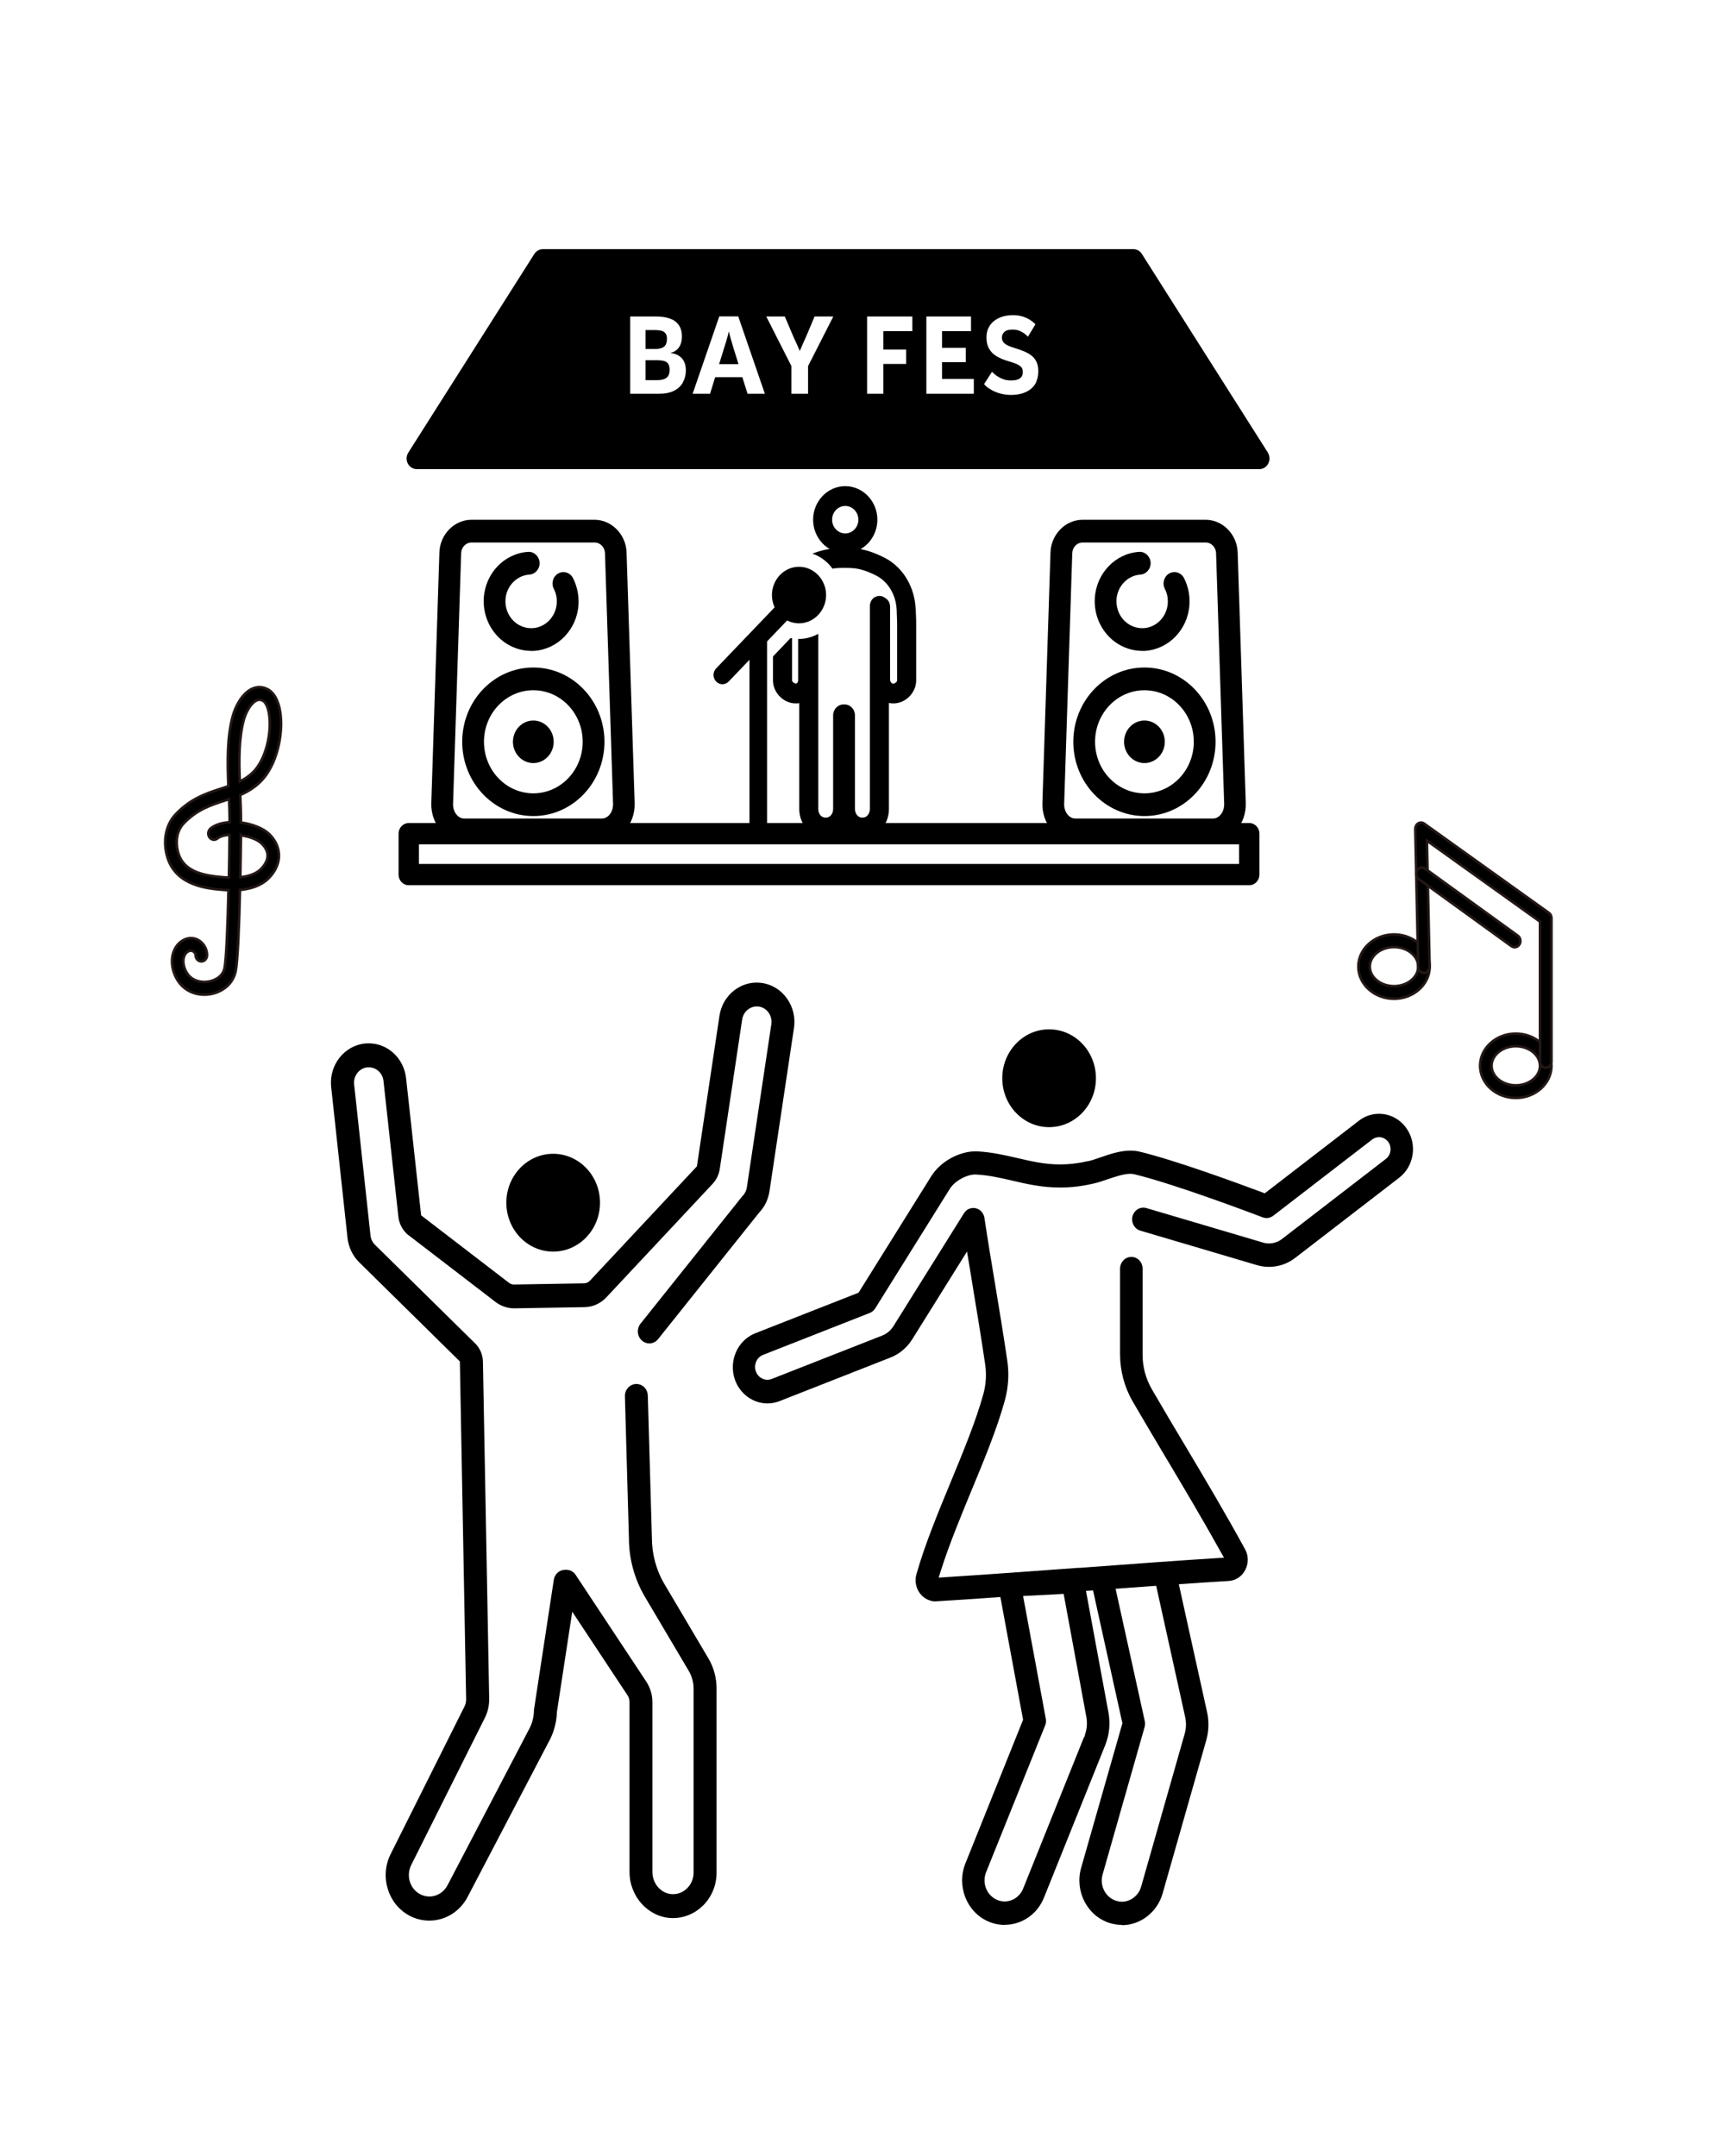 <svg width="188" height="235" viewBox="0 0 188 235" fill="none" xmlns="http://www.w3.org/2000/svg">
<path d="M46.769 209.344C46.01 209.344 45.251 209.146 44.577 208.779C42.262 207.511 41.361 204.518 42.575 202.09L50.62 186.008C50.744 185.77 50.801 185.503 50.801 185.225L50.118 148.393L39.141 137.582C38.42 136.869 37.974 135.918 37.869 134.887L36.086 118.418C35.867 116.07 37.528 113.969 39.776 113.741C39.909 113.731 40.042 113.721 40.175 113.721C42.29 113.721 44.046 115.376 44.264 117.586L45.896 132.469L55.468 139.822C55.62 139.941 55.81 140.01 56 140.01L63.656 139.881C63.893 139.881 64.121 139.772 64.292 139.594L75.952 127.128L78.409 110.729C78.58 109.599 79.159 108.598 80.05 107.925C80.762 107.389 81.587 107.102 82.46 107.102C82.678 107.102 82.897 107.122 83.105 107.152C84.187 107.33 85.145 107.934 85.79 108.866C86.435 109.787 86.701 110.927 86.53 112.057L83.864 129.833C83.731 130.705 83.361 131.498 82.773 132.132L82.745 132.162L71.72 145.965C71.483 146.263 71.132 146.431 70.762 146.431C70.468 146.431 70.193 146.322 69.965 146.124C69.434 145.658 69.368 144.836 69.804 144.281L80.876 130.418C80.876 130.418 80.923 130.359 80.952 130.339C81.189 130.091 81.341 129.764 81.397 129.417L84.064 111.64C84.13 111.194 84.026 110.758 83.779 110.392C83.523 110.025 83.153 109.787 82.726 109.718C82.64 109.708 82.555 109.698 82.479 109.698C82.138 109.698 81.815 109.807 81.53 110.025C81.179 110.293 80.952 110.679 80.885 111.125L78.447 127.396C78.352 128.03 78.077 128.605 77.641 129.061L66.085 141.407C65.449 142.081 64.605 142.468 63.704 142.477L56.028 142.606C55.307 142.606 54.586 142.359 54.007 141.913L44.416 134.55C44.416 134.55 44.34 134.481 44.302 134.451C43.799 133.956 43.476 133.282 43.41 132.558L41.797 117.853C41.721 116.991 41.029 116.337 40.194 116.337C40.146 116.337 40.089 116.337 40.042 116.337C39.169 116.426 38.514 117.239 38.59 118.151L40.374 134.629C40.412 135.026 40.583 135.402 40.867 135.68L51.797 146.441C52.309 146.946 52.613 147.66 52.632 148.403L53.315 185.166C53.324 185.869 53.172 186.573 52.859 187.207L44.814 203.289C44.245 204.439 44.662 205.856 45.763 206.45C46.085 206.629 46.437 206.718 46.797 206.718C47.632 206.718 48.4 206.232 48.789 205.459L57.736 188.337C58.03 187.752 58.182 187.098 58.191 186.454C58.191 186.394 58.191 186.325 58.21 186.266L60.355 172.205C60.449 171.57 60.971 171.105 61.588 171.105H61.721C62.129 171.105 62.518 171.313 62.745 171.67L70.449 183.313C70.876 183.987 71.104 184.74 71.104 185.532V204.042C71.104 205.341 72.081 206.431 73.286 206.46H73.352C73.941 206.46 74.491 206.222 74.908 205.796C75.345 205.35 75.591 204.756 75.591 204.122V184.066C75.591 183.382 75.411 182.718 75.07 182.134L70.297 174.068C69.149 172.135 68.542 169.906 68.542 167.627L68.106 152.198C68.087 151.475 68.627 150.88 69.32 150.851H69.349C70.032 150.851 70.582 151.405 70.601 152.119L71.047 167.597C71.047 169.4 71.521 171.164 72.432 172.69L77.204 180.756C77.792 181.747 78.096 182.887 78.096 184.056V204.112C78.096 205.459 77.584 206.718 76.663 207.659C75.772 208.561 74.595 209.066 73.352 209.066C73.305 209.066 73.267 209.066 73.219 209.066C70.677 208.997 68.609 206.738 68.609 204.042V185.532C68.609 185.275 68.533 185.017 68.4 184.799L62.366 175.673L60.696 186.603V186.642C60.658 187.653 60.402 188.673 59.956 189.565L51 206.688C50.175 208.323 48.562 209.344 46.797 209.344H46.769Z" fill="black"/>
<path d="M109.49 209.81C108.873 209.81 108.266 209.681 107.697 209.433C105.344 208.402 104.225 205.559 105.221 203.091L111.501 187.455L108.826 172.987C108.759 172.621 108.845 172.244 109.073 171.957C109.291 171.67 109.623 171.491 109.983 171.471C112.317 171.372 114.661 171.243 116.852 171.125C116.871 171.125 116.89 171.125 116.919 171.125C117.507 171.125 118.01 171.561 118.124 172.155L120.808 186.672C121.027 187.861 120.903 189.09 120.457 190.209L113.778 206.837C113.057 208.64 111.378 209.8 109.499 209.8L109.49 209.81ZM115.391 173.76C114.348 173.82 113.275 173.879 112.203 173.929L111.501 173.959L113.978 187.346C114.025 187.593 113.997 187.851 113.902 188.079L107.469 204.072C107.004 205.241 107.526 206.579 108.646 207.075C108.921 207.194 109.205 207.253 109.49 207.253C110.372 207.253 111.169 206.698 111.511 205.846L118.143 189.337L118.237 189.238V189.1C118.465 188.475 118.513 187.811 118.399 187.157L115.922 173.731L115.391 173.76Z" fill="black"/>
<path d="M122.279 209.81C121.833 209.81 121.387 209.74 120.95 209.611C118.503 208.848 117.099 206.143 117.829 203.587L122.326 187.831L118.939 172.512C118.787 171.828 119.195 171.144 119.85 170.986C119.945 170.966 120.04 170.956 120.125 170.956C120.694 170.956 121.188 171.362 121.311 171.947L124.764 187.594C124.812 187.812 124.802 188.03 124.745 188.248L120.163 204.33C119.821 205.539 120.486 206.817 121.643 207.184C121.842 207.243 122.06 207.283 122.269 207.283C123.227 207.283 124.091 206.609 124.366 205.648L129.11 188.991C129.28 188.396 129.299 187.762 129.167 187.158L125.855 172.165C125.704 171.481 126.112 170.798 126.776 170.639C126.871 170.619 126.956 170.609 127.051 170.609C127.611 170.609 128.113 171.026 128.237 171.6L131.548 186.593C131.776 187.623 131.747 188.713 131.453 189.724L126.709 206.381C126.131 208.422 124.3 209.839 122.269 209.839L122.279 209.81Z" fill="black"/>
<path d="M101.995 174.554C101.321 174.554 100.676 174.227 100.258 173.672C99.812 173.077 99.67 172.294 99.879 171.581C100.79 168.37 102.222 164.902 103.607 161.553C105.021 158.124 106.359 154.894 107.175 151.941C107.459 150.911 107.526 149.801 107.374 148.75C106.928 145.728 106.482 143.023 106.046 140.407L106.008 140.159C105.894 139.456 105.77 138.742 105.657 138.019L105.391 136.414L99.423 145.976C98.845 146.897 98.019 147.591 97.033 147.977L84.974 152.714C84.547 152.882 84.101 152.972 83.646 152.972C82.08 152.972 80.657 151.941 80.107 150.415C79.376 148.374 80.363 146.095 82.318 145.322L93.57 140.902L101.416 128.328C102.526 126.465 104.708 125.494 106.292 125.494C106.359 125.494 106.416 125.494 106.473 125.494C108.104 125.583 109.518 125.91 110.884 126.227C112.421 126.584 113.863 126.921 115.533 126.921C116.52 126.921 117.516 126.802 118.569 126.564H118.607C118.967 126.485 119.442 126.326 119.945 126.148C120.95 125.801 122.079 125.415 123.208 125.415C123.55 125.415 123.882 125.454 124.186 125.524C128.056 126.455 134.811 128.932 137.534 129.953L137.838 130.072L148.103 122.154C148.739 121.659 149.498 121.401 150.295 121.401C151.471 121.401 152.581 121.986 153.274 122.967C154.488 124.681 154.137 127.099 152.496 128.367L141.158 137.107C140.343 137.741 139.327 138.088 138.303 138.088C137.847 138.088 137.401 138.019 136.965 137.89L124.271 134.135C123.626 133.946 123.246 133.233 123.427 132.559C123.578 132.014 124.062 131.628 124.603 131.628C124.717 131.628 124.831 131.647 124.935 131.677L137.639 135.433C137.857 135.502 138.075 135.532 138.303 135.532C138.806 135.532 139.308 135.363 139.707 135.056L151.044 126.316C151.31 126.108 151.49 125.801 151.538 125.454C151.585 125.107 151.509 124.761 151.31 124.483C151.073 124.146 150.693 123.948 150.295 123.948C150.029 123.948 149.764 124.037 149.545 124.206L138.758 132.519C138.549 132.678 138.293 132.767 138.028 132.767C137.885 132.767 137.743 132.737 137.61 132.688C137.515 132.648 128.265 129.111 123.626 127.991C123.493 127.961 123.351 127.941 123.189 127.941C122.468 127.941 121.52 128.268 120.694 128.546C120.115 128.744 119.575 128.932 119.062 129.031C117.848 129.309 116.691 129.438 115.533 129.438C113.56 129.438 111.928 129.061 110.353 128.694C109.025 128.387 107.772 128.09 106.34 128.021C106.311 128.021 106.283 128.021 106.254 128.021C105.4 128.021 104.044 128.685 103.475 129.646L95.382 142.617C95.239 142.845 95.031 143.013 94.784 143.112L83.162 147.68C82.469 147.948 82.118 148.76 82.375 149.484C82.602 150.108 83.171 150.395 83.627 150.395C83.788 150.395 83.95 150.366 84.101 150.306L96.16 145.57C96.653 145.371 97.07 145.025 97.365 144.559L105.059 132.242C105.287 131.875 105.666 131.667 106.084 131.667C106.169 131.667 106.254 131.667 106.34 131.697C106.833 131.806 107.213 132.232 107.289 132.747C107.668 135.294 108.066 137.652 108.446 139.941C108.882 142.587 109.338 145.302 109.784 148.344C109.992 149.761 109.898 151.238 109.518 152.625C108.664 155.736 107.232 159.195 105.846 162.534C104.67 165.388 103.456 168.331 102.583 171.066L102.298 171.957L103.199 171.898C106.397 171.7 112.013 171.294 117.44 170.897H117.63C123.208 170.481 128.977 170.055 132.411 169.847L133.398 169.787L132.895 168.896C130.969 165.437 129.024 162.177 127.146 159.016L127.108 158.957C125.912 156.945 124.669 154.864 123.446 152.754C122.544 151.198 122.07 149.414 122.07 147.591V138.277C122.079 137.573 122.63 136.998 123.303 136.998C123.977 136.998 124.527 137.573 124.527 138.277V147.591C124.508 148.949 124.869 150.276 125.542 151.436C126.785 153.586 128.075 155.756 129.223 157.669C131.339 161.226 133.531 164.902 135.694 168.866C136.083 169.569 136.083 170.412 135.713 171.125C135.343 171.839 134.66 172.284 133.891 172.324C130.817 172.493 124.186 172.978 117.772 173.444H117.706C111.14 173.929 104.955 174.375 102.108 174.534C102.07 174.534 102.032 174.534 101.995 174.534V174.554Z" fill="black"/>
<path d="M60.288 136.423C63.107 136.423 65.392 134.037 65.392 131.092C65.392 128.148 63.107 125.761 60.288 125.761C57.469 125.761 55.184 128.148 55.184 131.092C55.184 134.037 57.469 136.423 60.288 136.423Z" fill="black"/>
<path d="M114.338 122.857C117.157 122.857 119.442 120.471 119.442 117.526C119.442 114.582 117.157 112.195 114.338 112.195C111.519 112.195 109.233 114.582 109.233 117.526C109.233 120.471 111.519 122.857 114.338 122.857Z" fill="black"/>
<path d="M58.125 88.949C53.856 88.949 50.374 85.322 50.374 80.853C50.374 76.384 53.846 72.757 58.125 72.757C62.404 72.757 65.876 76.384 65.876 80.853C65.876 85.322 62.404 88.949 58.125 88.949ZM58.125 75.235C55.156 75.235 52.746 77.751 52.746 80.853C52.746 83.955 55.156 86.472 58.125 86.472C61.095 86.472 63.505 83.955 63.505 80.853C63.505 77.751 61.095 75.235 58.125 75.235Z" fill="black"/>
<path d="M58.124 83.172C59.35 83.172 60.344 82.134 60.344 80.853C60.344 79.573 59.35 78.535 58.124 78.535C56.898 78.535 55.904 79.573 55.904 80.853C55.904 82.134 56.898 83.172 58.124 83.172Z" fill="black"/>
<path d="M57.897 70.944C56.531 70.944 55.212 70.379 54.235 69.359C53.182 68.259 52.632 66.743 52.726 65.187C52.888 62.492 54.965 60.322 57.546 60.153C58.201 60.104 58.76 60.629 58.808 61.312C58.846 61.996 58.352 62.581 57.698 62.63C56.303 62.72 55.174 63.899 55.089 65.355C55.041 66.198 55.335 67.02 55.905 67.615C56.474 68.209 57.261 68.516 58.068 68.467C59.462 68.378 60.591 67.198 60.677 65.742C60.715 65.197 60.601 64.652 60.354 64.176C60.051 63.572 60.269 62.819 60.848 62.502C61.426 62.184 62.147 62.412 62.451 63.017C62.897 63.899 63.106 64.9 63.049 65.9C62.887 68.596 60.81 70.766 58.219 70.944C58.106 70.944 58.001 70.954 57.888 70.954L57.897 70.944Z" fill="black"/>
<path d="M65.582 91.683H50.592C49.652 91.683 48.761 91.287 48.096 90.564C47.366 89.781 46.968 88.671 47.005 87.522L47.888 60.202C47.954 58.25 49.52 56.655 51.379 56.655H64.794C66.654 56.655 68.219 58.25 68.286 60.202L69.168 87.522C69.206 88.671 68.808 89.781 68.077 90.564C67.403 91.287 66.521 91.683 65.582 91.683ZM51.379 59.132C50.781 59.132 50.279 59.647 50.26 60.291L49.377 87.611C49.358 88.086 49.52 88.542 49.804 88.849C49.956 89.018 50.222 89.216 50.601 89.216H65.591C65.971 89.216 66.227 89.018 66.388 88.849C66.673 88.542 66.825 88.086 66.815 87.611L65.933 60.291C65.914 59.657 65.411 59.132 64.813 59.132H51.398H51.379Z" fill="black"/>
<path d="M124.727 88.949C120.458 88.949 116.976 85.322 116.976 80.853C116.976 76.384 120.448 72.757 124.727 72.757C129.006 72.757 132.478 76.384 132.478 80.853C132.478 85.322 129.006 88.949 124.727 88.949ZM124.727 75.235C121.757 75.235 119.347 77.751 119.347 80.853C119.347 83.955 121.757 86.472 124.727 86.472C127.696 86.472 130.106 83.955 130.106 80.853C130.106 77.751 127.696 75.235 124.727 75.235Z" fill="black"/>
<path d="M124.727 83.172C125.953 83.172 126.947 82.134 126.947 80.853C126.947 79.573 125.953 78.535 124.727 78.535C123.501 78.535 122.507 79.573 122.507 80.853C122.507 82.134 123.501 83.172 124.727 83.172Z" fill="black"/>
<path d="M124.49 70.944C123.124 70.944 121.805 70.379 120.828 69.359C119.774 68.259 119.224 66.743 119.319 65.187C119.48 62.492 121.558 60.322 124.139 60.153C124.793 60.104 125.353 60.629 125.401 61.312C125.438 61.996 124.945 62.581 124.291 62.63C122.896 62.72 121.767 63.899 121.681 65.355C121.634 66.198 121.928 67.02 122.497 67.615C123.067 68.209 123.854 68.516 124.661 68.467C126.055 68.378 127.184 67.198 127.27 65.742C127.308 65.197 127.194 64.652 126.947 64.176C126.643 63.572 126.862 62.819 127.44 62.502C128.019 62.184 128.74 62.412 129.044 63.017C129.49 63.899 129.698 64.9 129.632 65.9C129.471 68.596 127.393 70.766 124.803 70.944C124.689 70.944 124.585 70.954 124.471 70.954L124.49 70.944Z" fill="black"/>
<path d="M132.183 91.683H117.193C116.254 91.683 115.362 91.287 114.698 90.564C113.968 89.781 113.569 88.671 113.607 87.522L114.489 60.202C114.556 58.25 116.121 56.655 117.981 56.655H131.396C133.255 56.655 134.821 58.25 134.887 60.202L135.77 87.522C135.807 88.671 135.409 89.781 134.679 90.564C134.014 91.287 133.123 91.683 132.183 91.683ZM117.981 59.132C117.383 59.132 116.88 59.647 116.861 60.291L115.979 87.611C115.96 88.086 116.121 88.542 116.406 88.849C116.558 89.018 116.823 89.216 117.203 89.216H132.193C132.572 89.216 132.828 89.018 132.99 88.849C133.274 88.542 133.426 88.086 133.417 87.611L132.534 60.291C132.515 59.657 132.013 59.132 131.415 59.132H118H117.981Z" fill="black"/>
<path d="M92.119 60.302C90.183 60.302 88.618 58.657 88.618 56.645C88.618 54.634 90.193 52.989 92.119 52.989C94.045 52.989 95.62 54.634 95.62 56.645C95.62 58.657 94.045 60.302 92.119 60.302ZM92.119 55.149C91.332 55.149 90.686 55.823 90.686 56.645C90.686 57.468 91.332 58.142 92.119 58.142C92.906 58.142 93.552 57.468 93.552 56.645C93.552 55.823 92.906 55.149 92.119 55.149Z" fill="black"/>
<path d="M136.149 96.489H44.548C43.932 96.489 43.438 95.974 43.438 95.33V90.871C43.438 90.227 43.932 89.711 44.548 89.711H136.149C136.766 89.711 137.259 90.227 137.259 90.871V95.33C137.259 95.974 136.766 96.489 136.149 96.489ZM45.659 94.171H135.039V92.03H45.659V94.171Z" fill="black"/>
<path d="M99.793 66.405C99.698 63.977 98.408 61.827 96.434 60.807C95.305 60.222 94.233 59.875 93.247 59.776C92.621 59.717 91.482 59.717 90.846 59.776C90.059 59.855 89.29 60.053 88.541 60.341C89.423 60.648 90.182 61.223 90.733 61.986C90.837 61.966 90.941 61.946 91.046 61.936C91.539 61.887 92.554 61.887 93.047 61.936C93.778 62.006 94.613 62.283 95.514 62.749C96.814 63.423 97.658 64.859 97.725 66.504C97.763 67.515 97.772 67.793 97.772 67.862V74.174C97.772 74.313 97.544 74.511 97.374 74.511H97.336C97.174 74.511 97.004 74.323 97.004 74.055V66.118C97.004 65.731 96.814 65.385 96.491 65.186L96.368 65.107C96.036 64.899 95.628 64.909 95.296 65.117C94.973 65.325 94.784 65.712 94.803 66.108C94.803 66.157 94.803 66.207 94.803 66.257V88.185C94.803 88.701 94.461 89.117 94.044 89.117H93.939C93.522 89.117 93.18 88.701 93.18 88.185V77.979C93.18 77.315 92.668 76.78 92.042 76.78H91.938C91.311 76.78 90.799 77.315 90.799 77.979V88.185C90.799 88.701 90.457 89.117 90.04 89.117H89.936C89.518 89.117 89.177 88.701 89.177 88.185V69.091C88.55 69.427 87.839 69.645 87.08 69.645C87.051 69.645 87.013 69.645 86.985 69.636V74.164C86.985 74.362 86.862 74.501 86.757 74.501H86.719C86.549 74.501 86.321 74.303 86.321 74.164V69.566C86.273 69.566 86.217 69.566 86.16 69.546L84.243 71.558V74.164C84.243 75.502 85.401 76.671 86.719 76.671H86.757C86.871 76.671 86.995 76.671 87.108 76.641V88.185C87.108 89.89 88.38 91.287 89.936 91.287H90.04C90.799 91.287 91.482 90.96 91.994 90.435C92.507 90.96 93.19 91.287 93.949 91.287H94.053C95.619 91.287 96.88 89.9 96.88 88.185V76.621C97.023 76.651 97.174 76.671 97.336 76.671H97.374C98.692 76.671 99.85 75.502 99.85 74.164V67.852C99.85 67.753 99.85 67.495 99.802 66.405H99.793Z" fill="black"/>
<path d="M82.64 90.633C82.109 90.633 81.682 90.187 81.682 89.632V69.834C81.682 69.279 82.109 68.833 82.64 68.833C83.171 68.833 83.598 69.279 83.598 69.834V89.632C83.598 90.187 83.171 90.633 82.64 90.633Z" fill="black"/>
<path d="M78.731 74.581C78.485 74.581 78.238 74.482 78.048 74.284C77.669 73.888 77.669 73.253 78.048 72.857L84.803 65.802C85.183 65.405 85.79 65.405 86.169 65.802C86.549 66.198 86.549 66.832 86.169 67.229L79.415 74.284C79.225 74.482 78.978 74.581 78.731 74.581Z" fill="black"/>
<path d="M87.081 67.941C85.449 67.941 84.13 66.554 84.13 64.86C84.13 63.165 85.458 61.778 87.081 61.778C88.703 61.778 90.031 63.165 90.031 64.86C90.031 66.554 88.703 67.941 87.081 67.941Z" fill="black"/>
<path d="M151.927 108.866C149.783 108.866 148.037 107.291 148.037 105.358C148.037 103.426 149.783 101.851 151.927 101.851C154.071 101.851 155.817 103.426 155.817 105.358C155.817 107.291 154.071 108.866 151.927 108.866ZM151.927 103.228C150.475 103.228 149.289 104.189 149.289 105.358C149.289 106.528 150.475 107.489 151.927 107.489C153.379 107.489 154.564 106.528 154.564 105.358C154.564 104.189 153.379 103.228 151.927 103.228Z" fill="black" stroke="#231815" stroke-width="0.28" stroke-miterlimit="10"/>
<path d="M165.199 119.677C163.055 119.677 161.31 118.101 161.31 116.169C161.31 114.237 163.055 112.661 165.199 112.661C167.344 112.661 169.089 114.237 169.089 116.169C169.089 118.101 167.344 119.677 165.199 119.677ZM165.199 114.038C163.748 114.038 162.562 115 162.562 116.169C162.562 117.338 163.748 118.299 165.199 118.299C166.651 118.299 167.837 117.338 167.837 116.169C167.837 115 166.651 114.038 165.199 114.038Z" fill="black" stroke="#231815" stroke-width="0.28" stroke-miterlimit="10"/>
<path d="M168.464 116.377C168.122 116.377 167.838 116.07 167.838 115.693V100.453L155.513 91.634L155.808 105.348C155.808 105.725 155.542 106.042 155.2 106.052C154.859 106.052 154.574 105.764 154.565 105.378L154.242 90.366C154.242 90.108 154.356 89.87 154.565 89.751C154.764 89.623 155.011 89.632 155.21 89.771L168.805 99.502C168.986 99.631 169.09 99.849 169.09 100.077V115.693C169.09 116.07 168.815 116.377 168.464 116.377Z" fill="black" stroke="#231815" stroke-width="0.28" stroke-miterlimit="10"/>
<path d="M165.077 103.248C164.963 103.248 164.84 103.208 164.735 103.139L154.631 95.826C154.347 95.618 154.261 95.192 154.451 94.875C154.641 94.558 155.03 94.468 155.314 94.676L165.419 101.989C165.703 102.197 165.789 102.623 165.599 102.941C165.475 103.139 165.276 103.248 165.077 103.248Z" fill="black" stroke="#231815" stroke-width="0.28" stroke-miterlimit="10"/>
<path d="M22.272 108.42C21.361 108.42 20.479 108.093 19.853 107.469C18.932 106.577 18.373 104.843 19.027 103.485C19.407 102.693 20.185 102.197 20.944 102.257C21.835 102.326 22.566 103.158 22.566 104.11C22.566 104.486 22.291 104.793 21.94 104.793C21.598 104.793 21.314 104.486 21.314 104.1C21.314 103.882 21.076 103.644 20.849 103.624C20.574 103.604 20.27 103.812 20.118 104.129C19.777 104.843 20.118 105.893 20.669 106.428C21.266 107.013 22.272 107.191 23.173 106.874C23.875 106.626 24.34 106.151 24.463 105.556C24.663 104.615 24.814 100.849 24.9 97.025C24.701 97.025 24.511 97.005 24.321 96.995C22.661 96.856 19.207 96.579 18.249 93.457C17.718 91.723 18.05 89.93 19.113 88.79C20.754 87.036 22.528 86.462 24.093 85.956C24.359 85.867 24.625 85.788 24.89 85.689C24.786 83.132 24.729 80.348 25.374 78.029C25.649 77.028 26.342 75.661 27.367 75.126C27.917 74.838 28.505 74.818 29.065 75.076C29.824 75.413 30.346 76.325 30.545 77.632C30.905 79.981 30.184 83.469 28.353 85.233C27.68 85.887 26.94 86.323 26.181 86.65C26.219 87.571 26.257 88.443 26.257 89.285C26.257 89.394 26.257 89.513 26.257 89.652C27.471 89.811 28.657 90.266 29.331 90.901C30.023 91.575 30.393 92.377 30.403 93.249C30.403 93.883 30.194 94.835 29.207 95.796C28.401 96.569 27.272 96.896 26.152 97.005C26.067 100.84 25.915 104.793 25.678 105.883C25.45 106.963 24.672 107.806 23.543 108.202C23.126 108.351 22.689 108.42 22.262 108.42H22.272ZM24.966 87.106C24.796 87.165 24.634 87.215 24.463 87.274C22.964 87.76 21.418 88.265 19.995 89.781C19.274 90.554 19.065 91.793 19.445 93.021C20.08 95.102 22.357 95.459 24.435 95.627C24.587 95.637 24.767 95.647 24.947 95.657C24.985 93.963 25.004 92.328 25.014 90.99C24.463 91.029 23.989 91.158 23.695 91.396C23.42 91.624 23.031 91.555 22.822 91.257C22.613 90.95 22.68 90.524 22.955 90.296C23.467 89.88 24.207 89.672 25.023 89.622C25.023 89.513 25.023 89.404 25.023 89.305C25.023 88.622 24.995 87.888 24.966 87.135V87.106ZM26.257 91.039C26.247 92.278 26.219 93.903 26.19 95.617C27.006 95.528 27.841 95.29 28.391 94.765C28.894 94.28 29.16 93.754 29.16 93.259C29.16 92.684 28.809 92.228 28.524 91.951C28.05 91.495 27.167 91.178 26.266 91.049L26.257 91.039ZM28.287 76.275C28.164 76.275 28.04 76.305 27.917 76.374C27.3 76.691 26.797 77.662 26.579 78.435C26.029 80.417 26.038 82.805 26.133 85.183C26.636 84.936 27.11 84.618 27.547 84.202C29.027 82.765 29.625 79.793 29.331 77.86C29.207 77.068 28.942 76.503 28.61 76.354C28.496 76.305 28.391 76.275 28.287 76.275Z" fill="black" stroke="#231815" stroke-width="0.28" stroke-miterlimit="10"/>
<path d="M80.487 39.69L79.936 37.926C79.851 37.629 79.756 37.322 79.661 36.995C79.567 36.668 79.491 36.381 79.424 36.123C79.377 36.381 79.301 36.668 79.206 36.995C79.111 37.322 79.016 37.629 78.921 37.926L78.371 39.69H80.487Z" fill="black"/>
<path d="M72.384 39.354C72.184 39.294 71.938 39.265 71.634 39.265H70.353V41.435H71.596C71.862 41.435 72.09 41.405 72.27 41.355C72.45 41.306 72.593 41.227 72.697 41.128C72.801 41.029 72.877 40.91 72.915 40.761C72.963 40.622 72.981 40.464 72.981 40.295C72.981 40.018 72.925 39.8 72.82 39.651C72.716 39.502 72.564 39.403 72.374 39.344L72.384 39.354Z" fill="black"/>
<path d="M72.156 37.917C72.336 37.838 72.479 37.719 72.564 37.551C72.649 37.382 72.687 37.174 72.687 36.907C72.687 36.718 72.659 36.56 72.593 36.441C72.536 36.322 72.441 36.223 72.327 36.154C72.213 36.084 72.071 36.035 71.9 36.015C71.729 35.985 71.539 35.975 71.321 35.975H70.353V38.036H71.473C71.739 38.036 71.966 37.996 72.147 37.917H72.156Z" fill="black"/>
<path d="M138.179 49.332L124.442 27.671C124.233 27.344 123.891 27.156 123.512 27.156H59.168C58.798 27.156 58.447 27.354 58.239 27.671L44.501 49.332C44.273 49.689 44.254 50.145 44.444 50.521C44.634 50.898 45.013 51.136 45.421 51.136H137.25C137.658 51.136 138.037 50.898 138.227 50.521C138.417 50.145 138.398 49.689 138.17 49.332H138.179ZM74.424 41.692C74.206 42.079 73.883 42.376 73.456 42.594C73.02 42.812 72.47 42.921 71.796 42.921H68.684V34.498H71.511C72.071 34.498 72.564 34.568 72.991 34.716C73.418 34.865 73.741 35.093 73.969 35.42C74.196 35.737 74.32 36.163 74.32 36.678C74.32 36.896 74.291 37.134 74.225 37.372C74.158 37.62 74.035 37.838 73.855 38.036C73.674 38.234 73.409 38.383 73.058 38.472C73.618 38.541 74.035 38.739 74.32 39.057C74.604 39.384 74.747 39.82 74.747 40.384C74.747 40.86 74.642 41.286 74.424 41.672V41.692ZM81.473 42.921L80.904 41.108H77.944L77.384 42.921H75.487L78.39 34.489H80.458L83.361 42.921H81.464H81.473ZM88.067 39.889V42.921H86.245V39.889L83.513 34.498H85.534L86.52 36.817C86.625 37.035 86.729 37.263 86.834 37.491C86.938 37.719 87.052 37.977 87.166 38.254C87.289 37.977 87.403 37.719 87.498 37.481C87.602 37.243 87.697 37.025 87.801 36.817L88.778 34.498H90.818L88.076 39.889H88.067ZM99.423 36.094H96.273V38.095H98.759V39.671H96.273V42.921H94.499V34.498H99.433V36.094H99.423ZM106.131 42.921H100.96V34.498H105.827V36.094H102.668V37.917H105.258V39.473H102.668V41.306H106.131V42.921ZM112.943 41.633C112.791 41.96 112.573 42.227 112.298 42.435C112.023 42.644 111.7 42.802 111.34 42.901C110.979 43 110.59 43.05 110.182 43.05C109.774 43.05 109.357 42.99 108.977 42.882C108.588 42.773 108.247 42.624 107.943 42.435C107.639 42.257 107.412 42.069 107.25 41.871L108.114 40.523C108.247 40.672 108.427 40.82 108.626 40.969C108.835 41.108 109.063 41.227 109.328 41.326C109.594 41.425 109.878 41.465 110.182 41.465C110.486 41.465 110.723 41.435 110.903 41.365C111.093 41.306 111.235 41.197 111.33 41.068C111.425 40.929 111.472 40.761 111.472 40.543C111.472 40.325 111.415 40.157 111.311 40.028C111.207 39.899 111.026 39.78 110.78 39.671C110.533 39.562 110.201 39.453 109.784 39.334C109.357 39.205 108.968 39.037 108.626 38.839C108.285 38.63 108.009 38.373 107.81 38.036C107.611 37.709 107.507 37.293 107.507 36.787C107.507 36.381 107.583 36.024 107.744 35.717C107.896 35.41 108.114 35.152 108.379 34.954C108.645 34.756 108.958 34.597 109.3 34.498C109.651 34.399 110.011 34.35 110.391 34.35C110.808 34.35 111.188 34.409 111.51 34.518C111.842 34.627 112.117 34.766 112.345 34.925C112.573 35.083 112.744 35.222 112.848 35.351L112.032 36.698C111.928 36.579 111.785 36.46 111.615 36.332C111.444 36.213 111.254 36.114 111.045 36.034C110.837 35.955 110.6 35.925 110.343 35.925C109.945 35.925 109.651 36.005 109.471 36.173C109.29 36.332 109.195 36.54 109.195 36.787C109.195 36.976 109.243 37.134 109.338 37.273C109.433 37.412 109.584 37.531 109.803 37.64C110.021 37.749 110.305 37.848 110.656 37.957C111.007 38.066 111.33 38.175 111.624 38.303C111.928 38.432 112.193 38.581 112.421 38.759C112.649 38.938 112.829 39.166 112.962 39.443C113.095 39.721 113.161 40.057 113.161 40.454C113.161 40.91 113.085 41.296 112.924 41.623L112.943 41.633Z" fill="black"/>
</svg>
